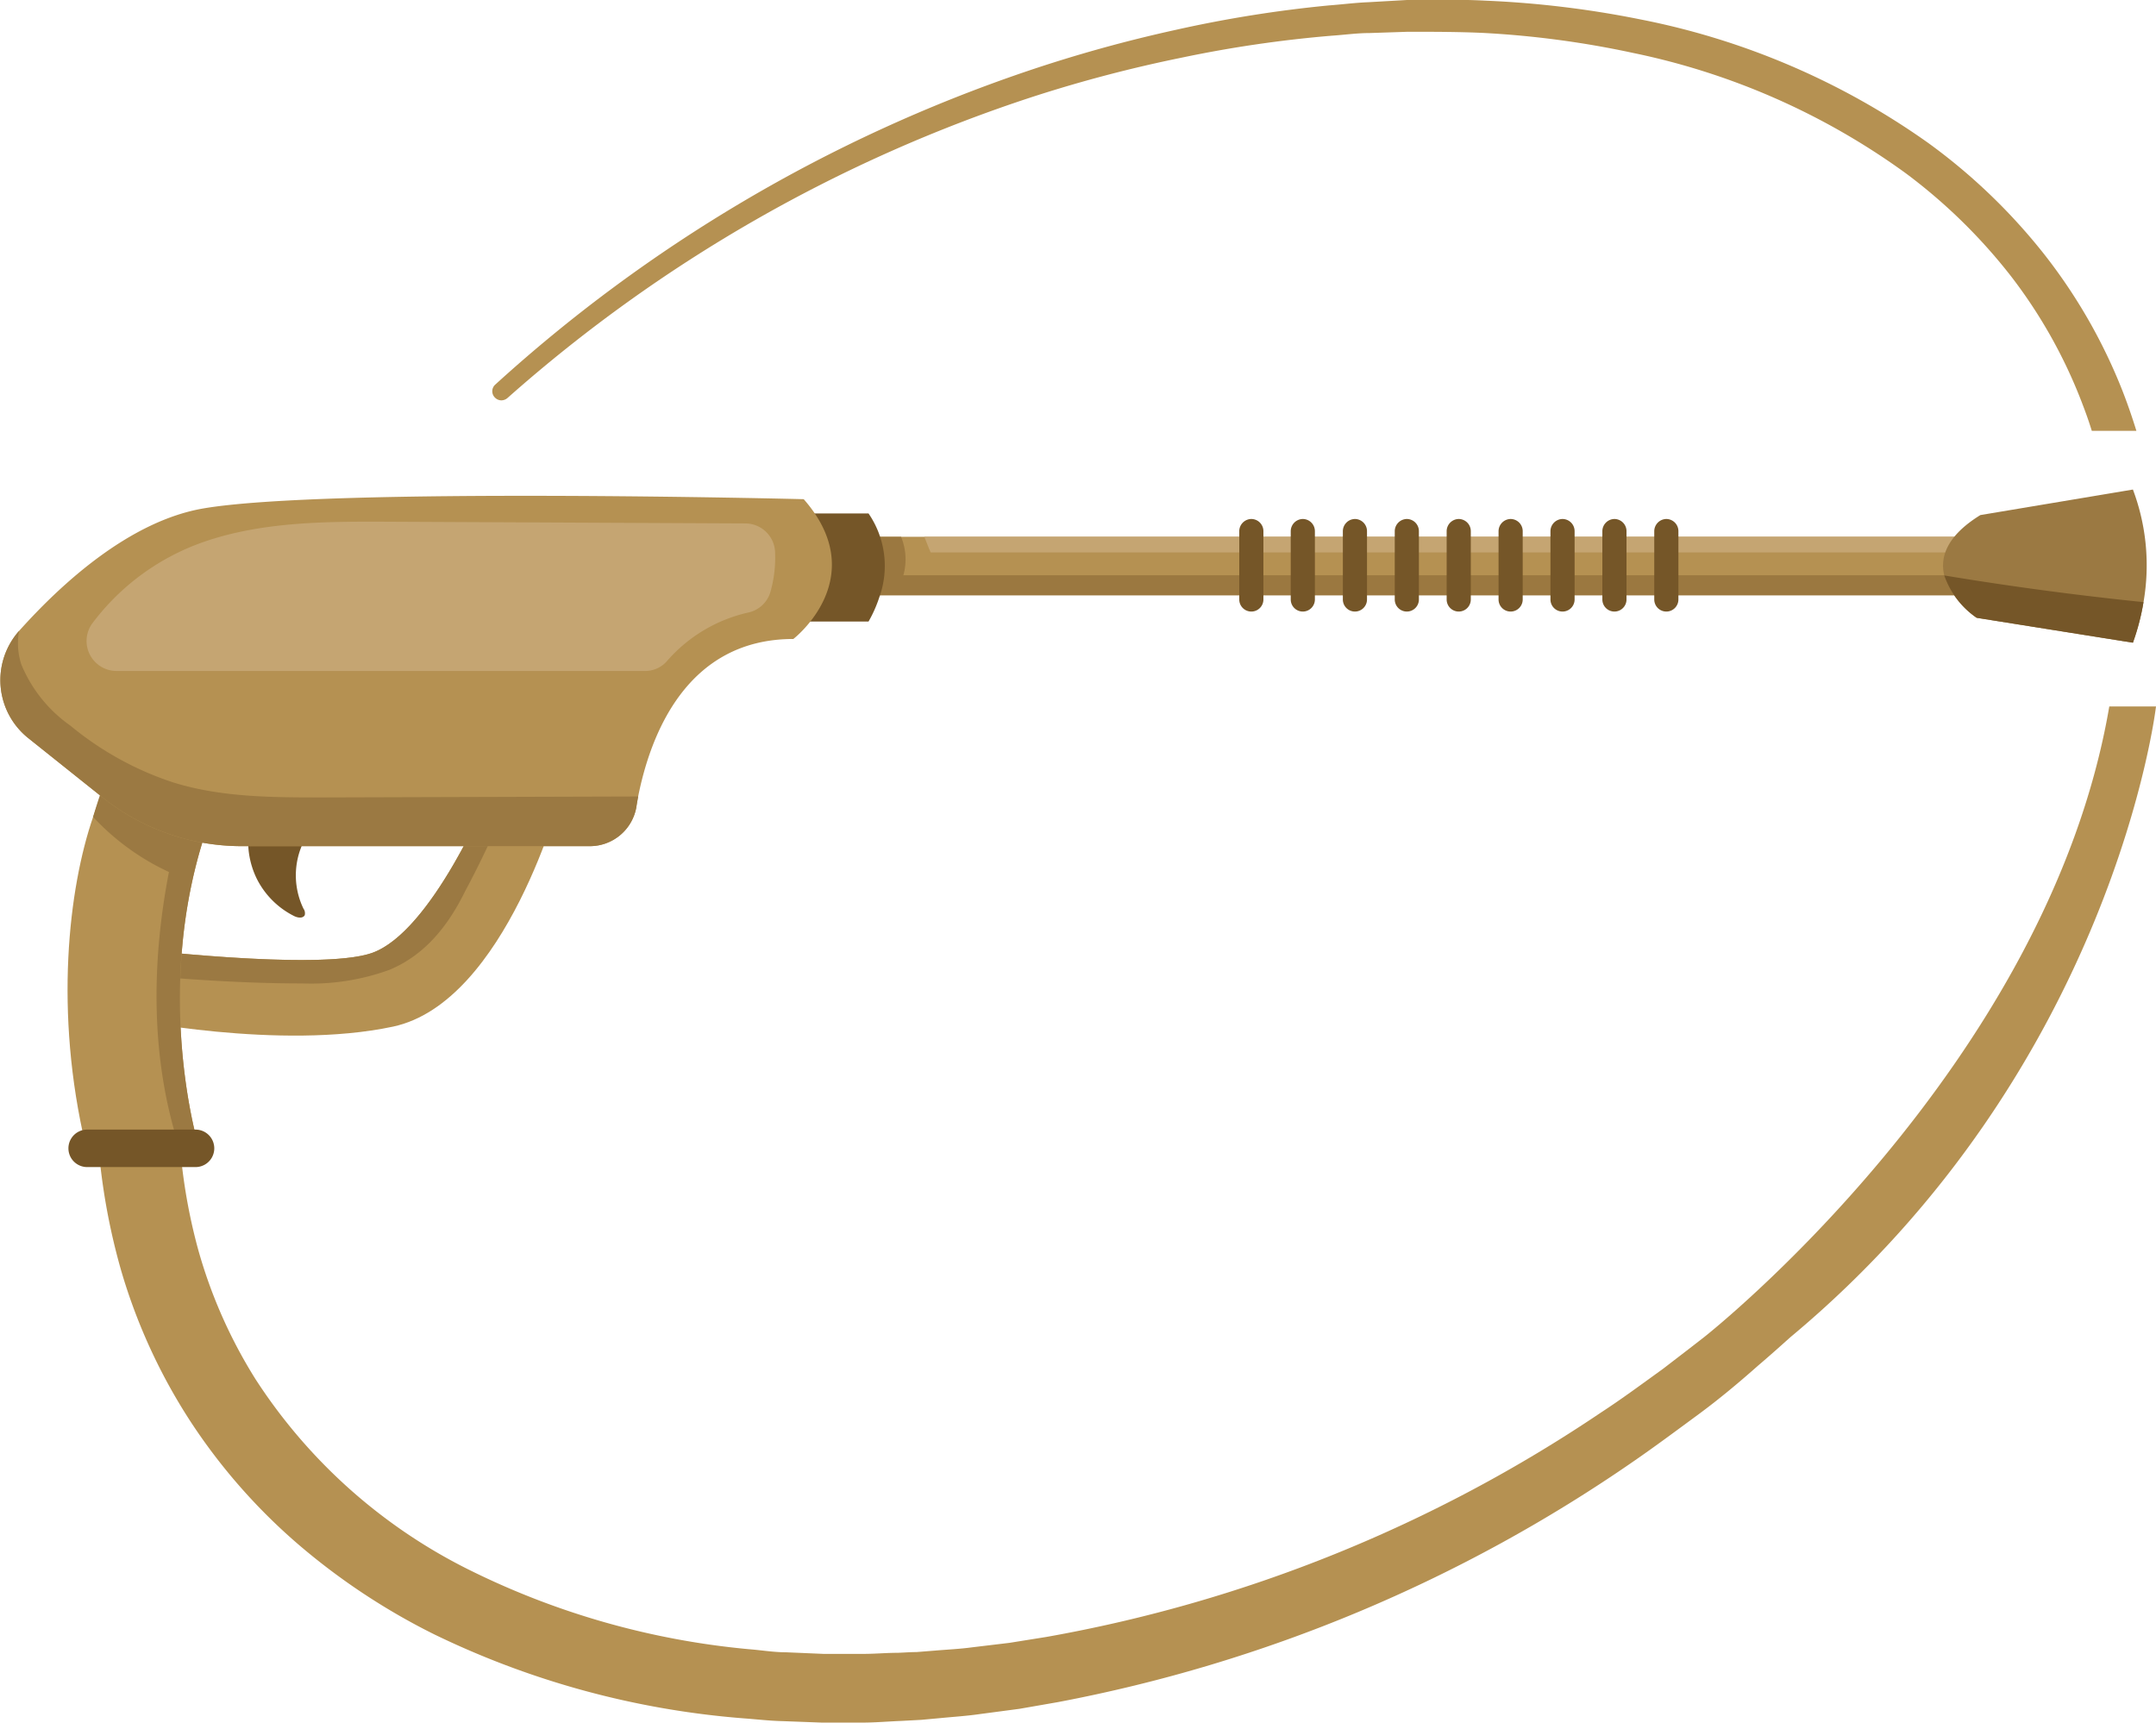 <?xml version="1.0" encoding="UTF-8"?>
<svg xmlns="http://www.w3.org/2000/svg" viewBox="0 0 203.55 162.64">
  <defs>
    <style>.cls-1{fill:#b59152;}.cls-2{fill:#9b7942;}.cls-3{fill:#755628;}.cls-4{fill:#9b7840;}.cls-5{fill:#c5a572;}</style>
  </defs>
  <title>pressure pool cleaning dmv</title>
  <g id="Layer_2" data-name="Layer 2">
    <g id="Layer_1-2" data-name="Layer 1">
      <path class="cls-1" d="M199.14,66.7c-5.82,34.08-38.26,59.55-38.26,59.55-1.28,1-2.59,2-3.89,3-1.93,1.39-3.84,2.81-5.82,4.1A136.08,136.08,0,0,1,98.8,154.55l-3.5.56-3.51.42c-1.16.16-2.34.21-3.51.31l-1.76.14c-.59,0-1.18.05-1.77.07-1.17,0-2.34.12-3.52.1l-3.52,0L74.2,156c-1.17,0-2.32-.2-3.49-.29a74.76,74.76,0,0,1-26.57-7.57,51.07,51.07,0,0,1-20-17.9,46.57,46.57,0,0,1-5.43-12.26,53.44,53.44,0,0,1-1.88-13.35v-.13a3.87,3.87,0,0,0-7.62-.78,3.61,3.61,0,0,0-.1,1A60.88,60.88,0,0,0,11.45,120a53.79,53.79,0,0,0,6.49,14.14,55.07,55.07,0,0,0,10.22,11.67A62.29,62.29,0,0,0,41,154.31a81.41,81.41,0,0,0,29.11,7.92c1.25.09,2.5.24,3.75.27l3.75.14,3.75,0c1.25,0,2.49-.11,3.74-.16l1.86-.1,1.86-.17c1.24-.12,2.49-.2,3.72-.38l3.7-.49,3.67-.64a141.88,141.88,0,0,0,54.36-22.76c2-1.38,4-2.87,6-4.34s3.89-3.05,5.74-4.69c1-.85,2-1.74,3-2.64C199.6,100.8,203.55,66.7,203.55,66.7Z"></path>
      <path class="cls-1" d="M46.7,37.51a.84.84,0,0,1,.06-1.2A142.48,142.48,0,0,1,96.85,6.76,132.64,132.64,0,0,1,111,2.82,118,118,0,0,1,125.48.51c1.22-.09,2.44-.25,3.67-.3L132.83,0c2.46,0,4.91-.07,7.37.06a94,94,0,0,1,14.66,1.77A70.23,70.23,0,0,1,182.05,13.5a55.35,55.35,0,0,1,10.83,10.36,51.32,51.32,0,0,1,7.49,13c.49,1.25.93,2.53,1.33,3.82h-4.21c-.25-.81-.53-1.61-.83-2.39a47.24,47.24,0,0,0-6.76-12.16,51.77,51.77,0,0,0-10-9.79A66.73,66.73,0,0,0,154.19,5a89.36,89.36,0,0,0-14.13-1.89C137.68,3,135.28,3,132.9,3l-3.59.12c-1.19,0-2.38.17-3.57.25a115.87,115.87,0,0,0-14.21,2.08A129.48,129.48,0,0,0,97.62,9.1,140.39,140.39,0,0,0,47.91,37.58a.91.91,0,0,1-.57.22.86.86,0,0,1-.62-.27Z"></path>
      <path class="cls-1" d="M53,74.88S47.8,94.65,37.1,96.93s-25.32-.76-25.32-.76V89.48s18.28,2.24,23.32.5c5.7-2,11.08-15.1,11.08-15.1Z"></path>
      <path class="cls-2" d="M48.22,74.88a91.33,91.33,0,0,1-4.33,9.31c-1.59,3.24-3.8,6-7.13,7.38a21.64,21.64,0,0,1-8.24,1.28c-5.6,0-11.17-.4-16.74-.9V89.48s18.28,2.24,23.32.5c5.7-2,11.08-15.1,11.08-15.1Z"></path>
      <path class="cls-1" d="M18.75,108.21H8.1c-3-12.66-1.63-24.34.69-31.08,1.46-4.25,2.59-7,2.59-7H23.26C12.6,88,18.75,108.21,18.75,108.21Z"></path>
      <path class="cls-2" d="M18.75,108.21H16.89c-2.67-8.29-2.6-17.3-.94-25.88a22.83,22.83,0,0,1-7.16-5.2,54.39,54.39,0,0,1,2.59-7H23.26C12.6,88,18.75,108.21,18.75,108.21Z"></path>
      <path class="cls-3" d="M18.46,106.65H8.23a1.77,1.77,0,0,0,0,3.54H18.46a1.77,1.77,0,1,0,0-3.54Z"></path>
      <rect class="cls-1" x="70.36" y="50.68" width="117.72" height="5.52"></rect>
      <path class="cls-4" d="M188.09,54.31V56.2h-111l.53-5.52h7.45a5.57,5.57,0,0,1,.22,3.63Z"></path>
      <path class="cls-5" d="M188.09,50.68v1.48H87.87c-.21-.44-.4-1-.6-1.48Z"></path>
      <path class="cls-3" d="M83,56.44a12.08,12.08,0,0,1-1,2.24H75.55V48.48H82A8.75,8.75,0,0,1,83,56.44Z"></path>
      <path class="cls-3" d="M157.32,49a1.16,1.16,0,0,0-1.14,1.14V56.6a1.14,1.14,0,0,0,2.28,0V50.16A1.15,1.15,0,0,0,157.32,49Z"></path>
      <path class="cls-3" d="M152.42,49a1.16,1.16,0,0,0-1.14,1.14V56.6a1.14,1.14,0,0,0,2.28,0V50.16A1.15,1.15,0,0,0,152.42,49Z"></path>
      <path class="cls-3" d="M147.52,49a1.16,1.16,0,0,0-1.14,1.14V56.6a1.14,1.14,0,1,0,2.28,0V50.16A1.15,1.15,0,0,0,147.52,49Z"></path>
      <path class="cls-3" d="M142.62,49a1.16,1.16,0,0,0-1.14,1.14V56.6a1.14,1.14,0,1,0,2.28,0V50.16A1.15,1.15,0,0,0,142.62,49Z"></path>
      <path class="cls-3" d="M137.72,49a1.16,1.16,0,0,0-1.14,1.14V56.6a1.14,1.14,0,0,0,2.28,0V50.16A1.15,1.15,0,0,0,137.72,49Z"></path>
      <path class="cls-3" d="M132.82,49a1.16,1.16,0,0,0-1.14,1.14V56.6a1.14,1.14,0,0,0,2.28,0V50.16A1.15,1.15,0,0,0,132.82,49Z"></path>
      <path class="cls-3" d="M127.92,49a1.16,1.16,0,0,0-1.14,1.14V56.6a1.14,1.14,0,0,0,2.28,0V50.16A1.15,1.15,0,0,0,127.92,49Z"></path>
      <path class="cls-3" d="M123,49a1.16,1.16,0,0,0-1.14,1.14V56.6a1.14,1.14,0,0,0,2.28,0V50.16A1.15,1.15,0,0,0,123,49Z"></path>
      <path class="cls-3" d="M118.12,49A1.16,1.16,0,0,0,117,50.16V56.6a1.14,1.14,0,1,0,2.28,0V50.16A1.15,1.15,0,0,0,118.12,49Z"></path>
      <path class="cls-2" d="M202.37,56.85a21.76,21.76,0,0,1-1,3.83l-14.75-2.35a8.06,8.06,0,0,1-3.06-4c-.41-1.68.18-3.71,3.41-5.7l14.4-2.41A20.28,20.28,0,0,1,202.37,56.85Z"></path>
      <path class="cls-3" d="M202.37,56.85a21.76,21.76,0,0,1-1,3.83l-14.75-2.35a8.06,8.06,0,0,1-3.06-4Q192.89,55.88,202.37,56.85Z"></path>
      <path class="cls-3" d="M23.55,78.06A8,8,0,0,0,24.26,83a7.9,7.9,0,0,0,3.51,3.49c.32.16.81.25,1-.08a.74.74,0,0,0-.12-.62,7.23,7.23,0,0,1,.58-7.28A28,28,0,0,0,23.55,78.06Z"></path>
      <path class="cls-1" d="M74.9,60.33c-10.1,0-13.5,9.1-14.65,14.87-.06.33-.12.65-.17,1a4.46,4.46,0,0,1-4.41,3.69H22.75A21.06,21.06,0,0,1,9.67,75.28l-7-5.59a7,7,0,0,1-.87-10.12h0C5.89,55,12.3,49.18,19.22,48c11.74-2,56.66-.87,56.66-.87C82.39,54.56,74.9,60.33,74.9,60.33Z"></path>
      <path class="cls-5" d="M60.88,63.35H11a2.83,2.83,0,0,1-2.31-4.46,22.3,22.3,0,0,1,10.76-7.8C25,49.22,31.06,49.23,37,49.26l33.38.16A2.82,2.82,0,0,1,73.17,52a11.87,11.87,0,0,1-.42,3.84,2.79,2.79,0,0,1-2.14,2A14.34,14.34,0,0,0,63,62.38,2.72,2.72,0,0,1,60.88,63.35Z"></path>
      <path class="cls-2" d="M60.25,75.2c-.06.33-.12.65-.17,1a4.46,4.46,0,0,1-4.41,3.69H22.75A21.06,21.06,0,0,1,9.67,75.28l-7-5.59a7,7,0,0,1-.87-10.12A6.51,6.51,0,0,0,2,62.7a13.2,13.2,0,0,0,4.63,5.8,29.81,29.81,0,0,0,9.65,5.35c4.57,1.44,9.45,1.44,14.25,1.44Z"></path>
    </g>
  </g>
</svg>
